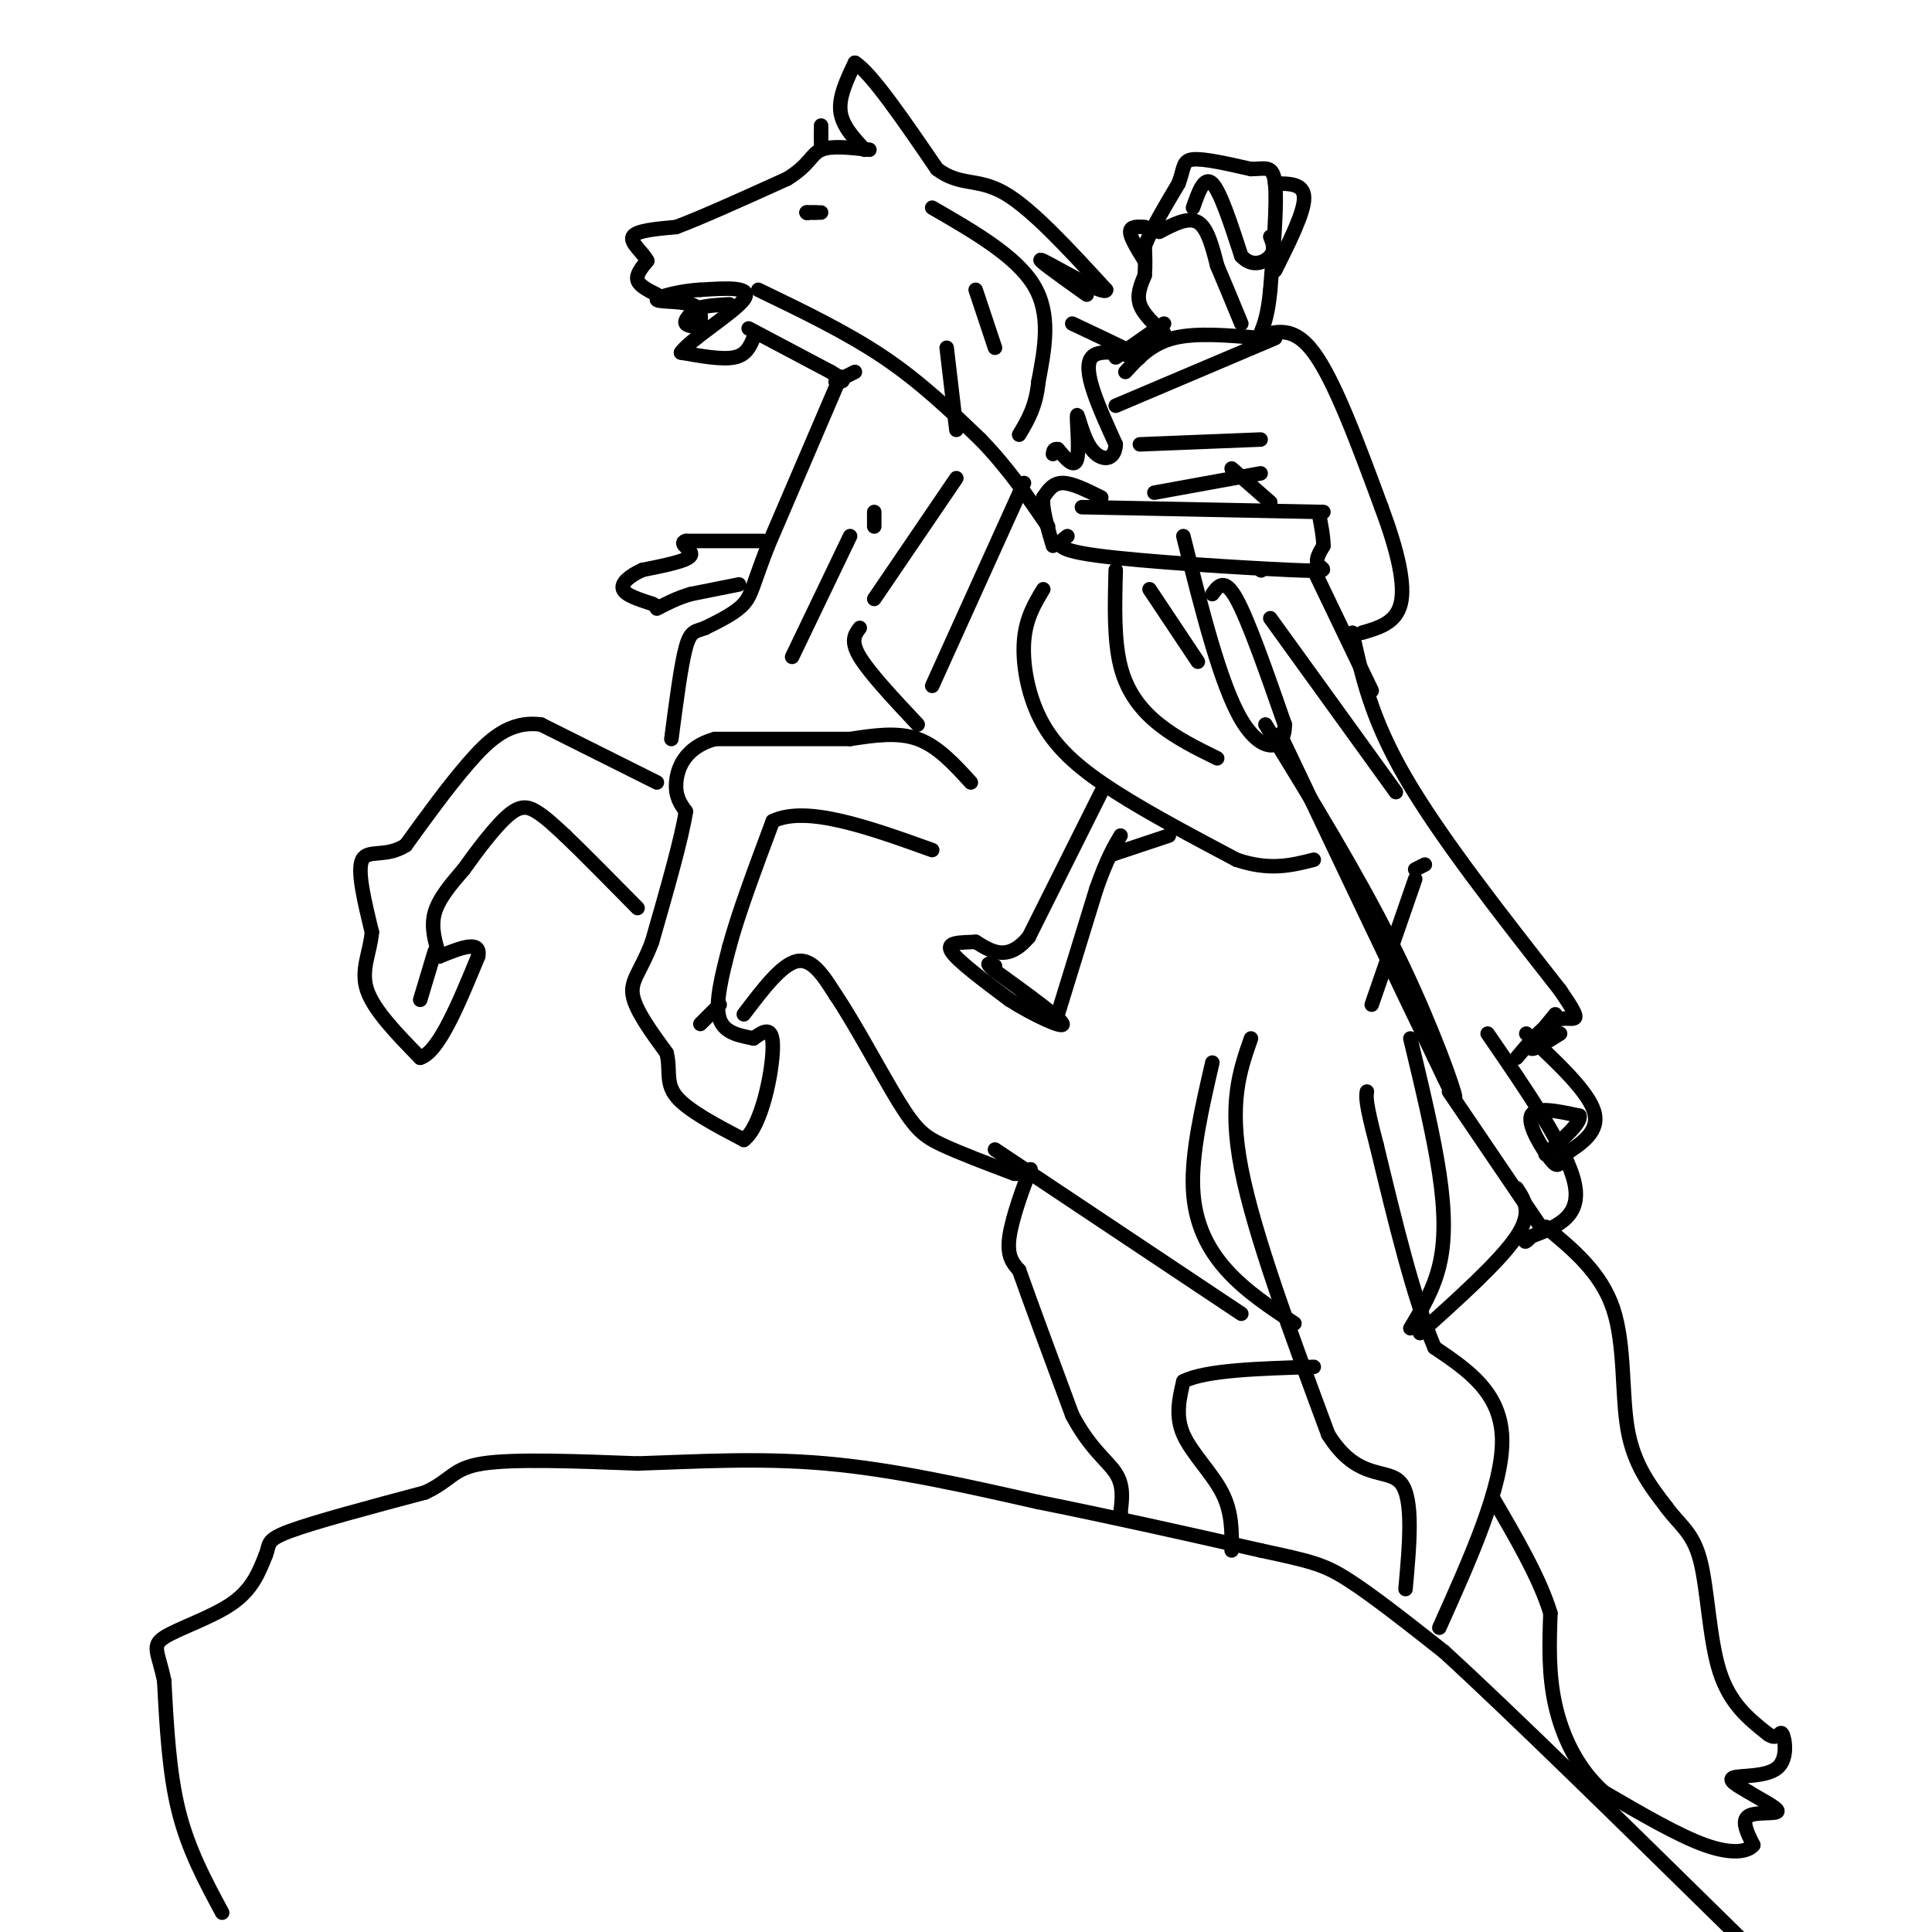 <svg viewBox='0 0 400 400' version='1.1' xmlns='http://www.w3.org/2000/svg' xmlns:xlink='http://www.w3.org/1999/xlink'><g fill='none' stroke='#000000' stroke-width='3' stroke-linecap='round' stroke-linejoin='round'><path d='M241,67c0.000,0.000 -10.000,7.000 -10,7'/><path d='M241,69c-2.167,-2.000 -4.333,-4.000 -5,-6c-0.667,-2.000 0.167,-4.000 1,-6'/><path d='M237,57c0.167,-2.000 0.083,-4.000 0,-6'/><path d='M237,51c1.167,-3.167 4.083,-8.083 7,-13'/><path d='M244,38c1.222,-3.222 0.778,-4.778 3,-5c2.222,-0.222 7.111,0.889 12,2'/><path d='M259,35c3.022,0.000 4.578,-1.000 5,3c0.422,4.000 -0.289,13.000 -1,22'/><path d='M263,60c-0.500,5.167 -1.250,7.083 -2,9'/><path d='M261,70c-6.667,-0.583 -13.333,-1.167 -18,0c-4.667,1.167 -7.333,4.083 -10,7'/><path d='M260,70c3.833,-1.417 7.667,-2.833 12,3c4.333,5.833 9.167,18.917 14,32'/><path d='M286,105c3.422,9.156 4.978,16.044 4,20c-0.978,3.956 -4.489,4.978 -8,6'/><path d='M274,106c0.000,0.000 -50.000,-1.000 -50,-1'/><path d='M221,111c-1.815,1.345 -3.631,2.690 6,4c9.631,1.310 30.708,2.583 40,3c9.292,0.417 6.798,-0.024 6,-1c-0.798,-0.976 0.101,-2.488 1,-4'/><path d='M274,113c0.000,-1.833 -0.500,-4.417 -1,-7'/><path d='M156,70c-0.750,1.750 -1.500,3.500 -4,4c-2.500,0.500 -6.750,-0.250 -11,-1'/><path d='M141,73c1.578,-2.511 11.022,-8.289 13,-11c1.978,-2.711 -3.511,-2.356 -9,-2'/><path d='M145,60c-3.821,0.131 -8.875,1.458 -9,2c-0.125,0.542 4.679,0.298 7,1c2.321,0.702 2.161,2.351 2,4'/><path d='M145,67c-0.444,0.756 -2.556,0.644 -3,0c-0.444,-0.644 0.778,-1.822 2,-3'/><path d='M144,64c1.500,-0.667 4.250,-0.833 7,-1'/><path d='M136,61c-1.833,-0.917 -3.667,-1.833 -4,-3c-0.333,-1.167 0.833,-2.583 2,-4'/><path d='M134,54c-0.756,-1.644 -3.644,-3.756 -3,-5c0.644,-1.244 4.822,-1.622 9,-2'/><path d='M140,47c5.333,-2.000 14.167,-6.000 23,-10'/><path d='M163,37c4.689,-2.889 4.911,-5.111 7,-6c2.089,-0.889 6.044,-0.444 10,0'/><path d='M170,31c0.000,0.000 0.000,-3.000 0,-3'/><path d='M170,28c0.000,-0.833 0.000,-1.417 0,-2'/><path d='M179,31c-2.333,-2.500 -4.667,-5.000 -5,-8c-0.333,-3.000 1.333,-6.500 3,-10'/><path d='M177,13c3.333,2.000 10.167,12.000 17,22'/><path d='M194,35c4.822,3.644 8.378,1.756 14,5c5.622,3.244 13.311,11.622 21,20'/><path d='M229,60c-0.022,1.467 -10.578,-4.867 -13,-6c-2.422,-1.133 3.289,2.933 9,7'/><path d='M193,43c8.667,5.000 17.333,10.000 21,16c3.667,6.000 2.333,13.000 1,20'/><path d='M215,79c-0.500,5.167 -2.250,8.083 -4,11'/><path d='M157,60c9.167,4.417 18.333,8.833 26,14c7.667,5.167 13.833,11.083 20,17'/><path d='M203,91c5.667,5.833 9.833,11.917 14,18'/><path d='M155,68c0.000,0.000 17.000,9.000 17,9'/><path d='M172,77c3.167,1.833 2.583,1.917 2,2'/><path d='M173,79c0.000,0.000 4.000,-2.000 4,-2'/><path d='M202,60c0.000,0.000 4.000,12.000 4,12'/><path d='M196,72c0.000,0.000 2.000,17.000 2,17'/><path d='M174,78c0.000,0.000 -15.000,35.000 -15,35'/><path d='M159,113c-3.089,7.889 -3.311,10.111 -5,12c-1.689,1.889 -4.844,3.444 -8,5'/><path d='M146,130c-2.000,0.822 -3.000,0.378 -4,4c-1.000,3.622 -2.000,11.311 -3,19'/><path d='M178,130c-1.000,1.333 -2.000,2.667 0,6c2.000,3.333 7.000,8.667 12,14'/><path d='M201,162c-3.417,-3.750 -6.833,-7.500 -11,-9c-4.167,-1.500 -9.083,-0.750 -14,0'/><path d='M176,153c-7.000,0.000 -17.500,0.000 -28,0'/><path d='M148,153c-6.222,1.733 -7.778,6.067 -8,9c-0.222,2.933 0.889,4.467 2,6'/><path d='M142,168c-0.833,5.500 -3.917,16.250 -7,27'/><path d='M135,195c-2.289,6.111 -4.511,7.889 -4,11c0.511,3.111 3.756,7.556 7,12'/><path d='M138,218c0.911,3.467 -0.311,6.133 2,9c2.311,2.867 8.156,5.933 14,9'/><path d='M154,236c3.689,-2.733 5.911,-14.067 6,-19c0.089,-4.933 -1.956,-3.467 -4,-2'/><path d='M156,215c-2.267,-0.533 -5.933,-0.867 -7,-4c-1.067,-3.133 0.467,-9.067 2,-15'/><path d='M151,196c1.833,-6.833 5.417,-16.417 9,-26'/><path d='M160,170c7.000,-3.333 20.000,1.333 33,6'/><path d='M136,162c0.000,0.000 -24.000,-12.000 -24,-12'/><path d='M112,150c-6.489,-0.844 -10.711,3.044 -15,8c-4.289,4.956 -8.644,10.978 -13,17'/><path d='M84,175c-4.111,2.644 -7.889,0.756 -9,3c-1.111,2.244 0.444,8.622 2,15'/><path d='M77,193c-0.400,4.378 -2.400,7.822 -1,12c1.400,4.178 6.200,9.089 11,14'/><path d='M87,219c3.833,-1.167 7.917,-11.083 12,-21'/><path d='M99,198c0.667,-3.500 -3.667,-1.750 -8,0'/><path d='M91,198c-0.917,-3.000 -1.833,-6.000 -1,-9c0.833,-3.000 3.417,-6.000 6,-9'/><path d='M96,180c2.679,-3.762 6.375,-8.667 9,-11c2.625,-2.333 4.179,-2.095 6,-1c1.821,1.095 3.911,3.048 6,5'/><path d='M117,173c3.500,3.333 9.250,9.167 15,15'/><path d='M153,121c0.000,0.000 -10.000,2.000 -10,2'/><path d='M143,123c-2.833,0.833 -4.917,1.917 -7,3'/><path d='M158,112c0.000,0.000 -16.000,0.000 -16,0'/><path d='M142,112c-1.822,0.533 1.622,1.867 1,3c-0.622,1.133 -5.311,2.067 -10,3'/><path d='M133,118c-2.711,1.222 -4.489,2.778 -4,4c0.489,1.222 3.244,2.111 6,3'/><path d='M135,125c1.000,0.500 0.500,0.250 0,0'/><path d='M228,164c0.000,0.000 -15.000,30.000 -15,30'/><path d='M213,194c-4.333,5.167 -7.667,3.083 -11,1'/><path d='M202,195c-3.356,0.156 -6.244,0.044 -5,2c1.244,1.956 6.622,5.978 12,10'/><path d='M209,207c4.933,3.156 11.267,6.044 11,5c-0.267,-1.044 -7.133,-6.022 -14,-11'/><path d='M206,201c-2.333,-2.000 -1.167,-1.500 0,-1'/><path d='M237,47c-1.500,-0.083 -3.000,-0.167 -3,1c0.000,1.167 1.500,3.583 3,6'/><path d='M240,48c3.000,-1.583 6.000,-3.167 8,-2c2.000,1.167 3.000,5.083 4,9'/><path d='M252,55c1.500,3.500 3.250,7.750 5,12'/><path d='M247,43c1.167,-3.333 2.333,-6.667 4,-5c1.667,1.667 3.833,8.333 6,15'/><path d='M257,53c2.267,2.511 4.933,1.289 6,0c1.067,-1.289 0.533,-2.644 0,-4'/><path d='M264,38c3.000,0.000 6.000,0.000 6,3c0.000,3.000 -3.000,9.000 -6,15'/><path d='M228,103c-3.000,-1.500 -6.000,-3.000 -8,-3c-2.000,0.000 -3.000,1.500 -4,3'/><path d='M216,103c-0.333,2.167 0.833,6.083 2,10'/><path d='M222,67c7.133,3.356 14.267,6.711 14,7c-0.267,0.289 -7.933,-2.489 -10,0c-2.067,2.489 1.467,10.244 5,18'/><path d='M231,92c-0.164,3.585 -3.075,3.549 -5,1c-1.925,-2.549 -2.864,-7.609 -3,-7c-0.136,0.609 0.533,6.888 0,9c-0.533,2.112 -2.266,0.056 -4,-2'/><path d='M219,93c-0.833,-0.167 -0.917,0.417 -1,1'/><path d='M236,92c0.000,0.000 25.000,-1.000 25,-1'/><path d='M231,84c0.000,0.000 33.000,-14.000 33,-14'/><path d='M261,118c0.000,0.000 0.100,0.100 0.1,0.1'/><path d='M251,123c1.250,-1.750 2.500,-3.500 5,1c2.500,4.500 6.250,15.250 10,26'/><path d='M266,150c0.089,5.511 -4.689,6.289 -9,-1c-4.311,-7.289 -8.156,-22.644 -12,-38'/><path d='M262,150c9.444,15.400 18.889,30.800 26,45c7.111,14.200 11.889,27.200 13,31c1.111,3.800 -1.444,-1.600 -4,-7'/><path d='M297,219c-6.000,-12.333 -19.000,-39.667 -32,-67'/><path d='M280,131c1.917,8.833 3.833,17.667 11,30c7.167,12.333 19.583,28.167 32,44'/><path d='M323,205c5.378,7.822 2.822,5.378 0,6c-2.822,0.622 -5.911,4.311 -9,8'/><path d='M322,210c-2.583,3.167 -5.167,6.333 -5,7c0.167,0.667 3.083,-1.167 6,-3'/><path d='M316,214c6.333,5.917 12.667,11.833 14,16c1.333,4.167 -2.333,6.583 -6,9'/><path d='M324,239c-1.250,2.155 -1.375,3.042 -3,1c-1.625,-2.042 -4.750,-7.012 -4,-9c0.750,-1.988 5.375,-0.994 10,0'/><path d='M327,231c0.500,1.333 -3.250,4.667 -7,8'/><path d='M308,214c8.250,12.000 16.500,24.000 18,31c1.500,7.000 -3.750,9.000 -9,11'/><path d='M317,256c-1.667,1.833 -1.333,0.917 -1,0'/><path d='M300,226c0.000,0.000 19.000,28.000 19,28'/><path d='M154,210c3.917,-5.167 7.833,-10.333 11,-11c3.167,-0.667 5.583,3.167 8,7'/><path d='M173,206c3.821,5.595 9.375,16.083 13,22c3.625,5.917 5.321,7.262 9,9c3.679,1.738 9.339,3.869 15,6'/><path d='M210,243c3.262,0.238 3.917,-2.167 3,0c-0.917,2.167 -3.405,8.905 -4,13c-0.595,4.095 0.702,5.548 2,7'/><path d='M211,263c2.167,6.167 6.583,18.083 11,30'/><path d='M222,293c3.667,6.978 7.333,9.422 9,12c1.667,2.578 1.333,5.289 1,8'/><path d='M232,313c0.167,1.333 0.083,0.667 0,0'/><path d='M255,321c0.044,-3.978 0.089,-7.956 -2,-12c-2.089,-4.044 -6.311,-8.156 -8,-12c-1.689,-3.844 -0.844,-7.422 0,-11'/><path d='M245,286c4.500,-2.333 15.750,-2.667 27,-3'/><path d='M259,215c-2.333,6.667 -4.667,13.333 -2,27c2.667,13.667 10.333,34.333 18,55'/><path d='M275,297c6.089,9.800 12.311,6.800 15,10c2.689,3.200 1.844,12.600 1,22'/><path d='M298,337c6.583,-14.667 13.167,-29.333 13,-39c-0.167,-9.667 -7.083,-14.333 -14,-19'/><path d='M297,279c-4.333,-10.167 -8.167,-26.083 -12,-42'/><path d='M285,237c-2.333,-8.833 -2.167,-9.917 -2,-11'/><path d='M206,238c0.000,0.000 51.000,34.000 51,34'/><path d='M212,100c0.000,0.000 -19.000,42.000 -19,42'/><path d='M198,99c0.000,0.000 -17.000,25.000 -17,25'/><path d='M181,106c0.000,0.000 0.000,3.000 0,3'/><path d='M167,44c0.000,0.000 3.000,0.000 3,0'/><path d='M169,44c0.000,0.000 -2.000,0.000 -2,0'/><path d='M167,44c0.000,0.000 0.100,0.100 0.1,0.1'/><path d='M46,396c-3.500,-6.500 -7.000,-13.000 -9,-21c-2.000,-8.000 -2.500,-17.500 -3,-27'/><path d='M34,348c-1.214,-5.917 -2.750,-7.208 0,-9c2.750,-1.792 9.786,-4.083 14,-7c4.214,-2.917 5.607,-6.458 7,-10'/><path d='M55,322c0.956,-2.311 -0.156,-3.089 5,-5c5.156,-1.911 16.578,-4.956 28,-8'/><path d='M88,309c5.600,-2.578 5.600,-5.022 12,-6c6.400,-0.978 19.200,-0.489 32,0'/><path d='M132,303c11.689,-0.356 24.911,-1.244 39,0c14.089,1.244 29.044,4.622 44,8'/><path d='M215,311c15.000,3.000 30.500,6.500 46,10'/><path d='M261,321c10.267,2.222 12.933,2.778 18,6c5.067,3.222 12.533,9.111 20,15'/><path d='M299,342c13.500,12.333 37.250,35.667 61,59'/><path d='M314,246c1.667,2.500 3.333,5.000 0,10c-3.333,5.000 -11.667,12.500 -20,20'/><path d='M320,254c5.756,4.756 11.511,9.511 14,17c2.489,7.489 1.711,17.711 3,25c1.289,7.289 4.644,11.644 8,16'/><path d='M345,312c2.702,3.750 5.458,5.125 7,11c1.542,5.875 1.869,16.250 4,23c2.131,6.750 6.065,9.875 10,13'/><path d='M366,359c2.134,1.609 2.469,-0.868 3,0c0.531,0.868 1.258,5.080 -1,7c-2.258,1.920 -7.502,1.549 -9,2c-1.498,0.451 0.751,1.726 3,3'/><path d='M362,371c2.190,1.381 6.167,3.333 6,4c-0.167,0.667 -4.476,0.048 -6,1c-1.524,0.952 -0.262,3.476 1,6'/><path d='M363,382c-1.133,1.422 -4.467,1.978 -10,0c-5.533,-1.978 -13.267,-6.489 -21,-11'/><path d='M332,371c-5.444,-4.867 -8.556,-11.533 -10,-18c-1.444,-6.467 -1.222,-12.733 -1,-19'/><path d='M321,334c-2.167,-7.167 -7.083,-15.583 -12,-24'/><path d='M292,215c2.400,10.000 4.800,20.000 6,28c1.200,8.000 1.200,14.000 0,19c-1.200,5.000 -3.600,9.000 -6,13'/><path d='M268,274c-5.044,-3.333 -10.089,-6.667 -14,-11c-3.911,-4.333 -6.689,-9.667 -7,-17c-0.311,-7.333 1.844,-16.667 4,-26'/><path d='M219,210c0.000,0.000 8.000,-26.000 8,-26'/><path d='M227,184c2.167,-6.167 3.583,-8.583 5,-11'/><path d='M216,122c-1.845,3.060 -3.690,6.119 -4,11c-0.310,4.881 0.917,11.583 4,17c3.083,5.417 8.024,9.548 15,14c6.976,4.452 15.988,9.226 25,14'/><path d='M256,178c6.833,2.333 11.417,1.167 16,0'/><path d='M231,118c-0.200,7.267 -0.400,14.533 1,20c1.400,5.467 4.400,9.133 8,12c3.600,2.867 7.800,4.933 12,7'/><path d='M238,122c0.000,0.000 10.000,15.000 10,15'/><path d='M255,97c0.000,0.000 8.000,7.000 8,7'/><path d='M239,102c0.000,0.000 22.000,-4.000 22,-4'/><path d='M272,118c0.000,0.000 12.000,25.000 12,25'/><path d='M263,128c0.000,0.000 26.000,36.000 26,36'/><path d='M230,177c0.000,0.000 12.000,-4.000 12,-4'/><path d='M176,111c0.000,0.000 -12.000,25.000 -12,25'/><path d='M149,208c0.000,0.000 -4.000,4.000 -4,4'/><path d='M90,197c0.000,0.000 -3.000,10.000 -3,10'/><path d='M295,179c0.000,0.000 -2.000,1.000 -2,1'/><path d='M293,182c0.000,0.000 -9.000,26.000 -9,26'/></g>
</svg>